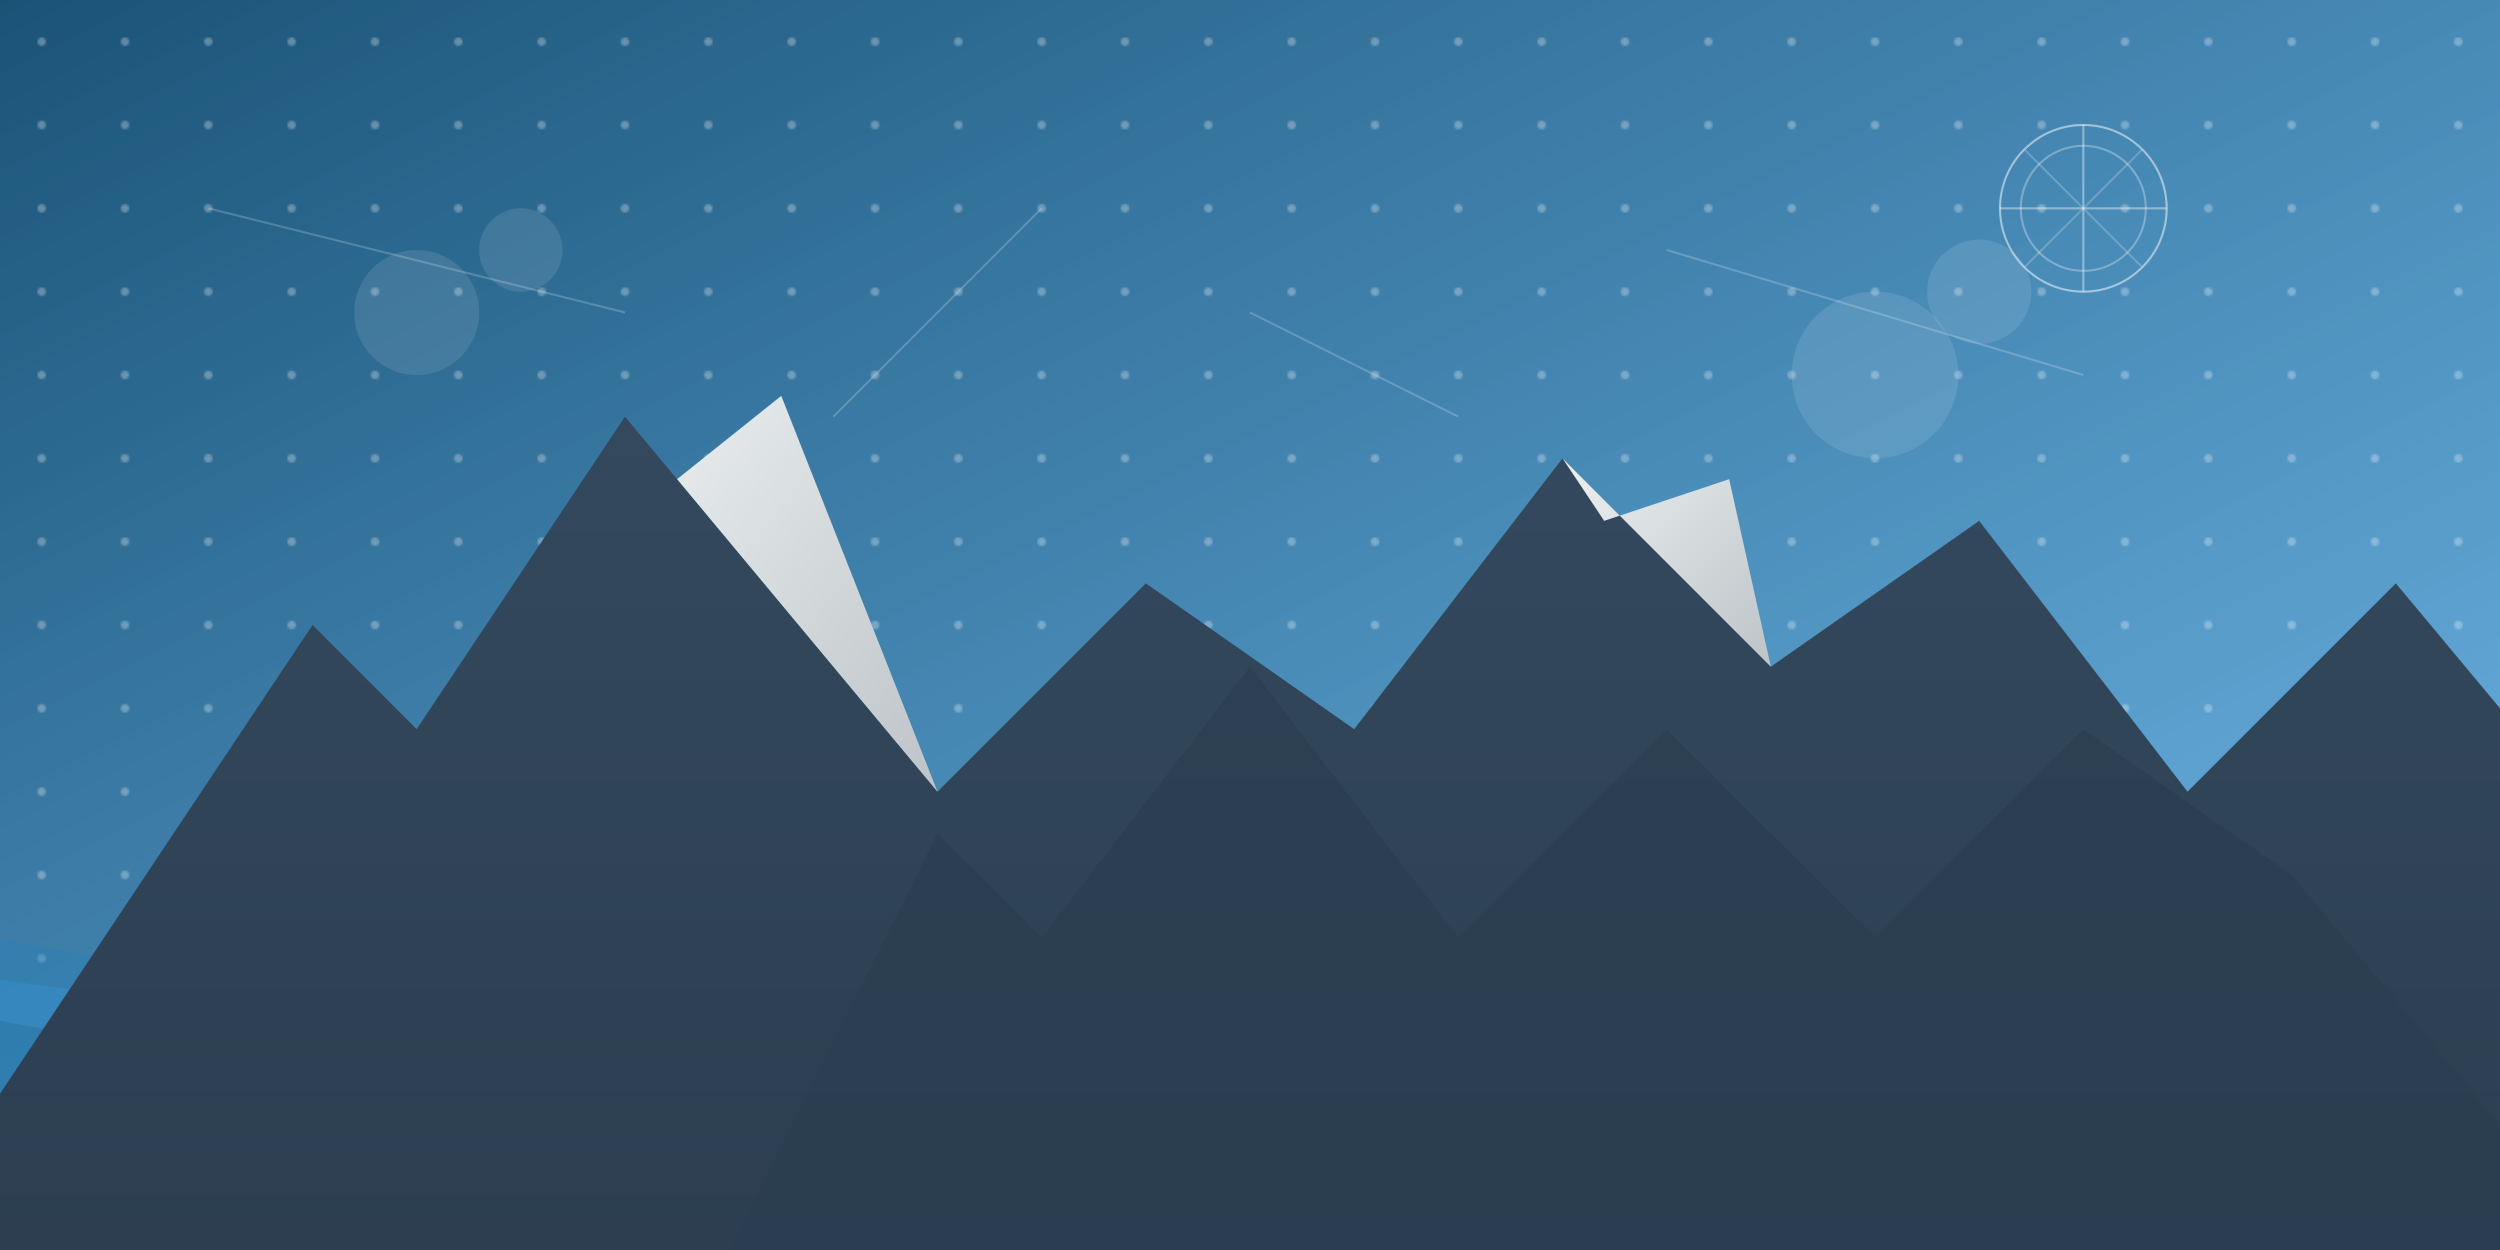 <svg xmlns="http://www.w3.org/2000/svg" xmlns:xlink="http://www.w3.org/1999/xlink" viewBox="0 0 1200 600" width="100%" height="100%" preserveAspectRatio="xMidYMid slice">
  <defs>
    <linearGradient id="bg-gradient" x1="0%" y1="0%" x2="100%" y2="100%">
      <stop offset="0%" style="stop-color:#1a5276;stop-opacity:1" />
      <stop offset="100%" style="stop-color:#3498db;stop-opacity:0.7" />
    </linearGradient>
    <linearGradient id="mountain-gradient" x1="0%" y1="0%" x2="0%" y2="100%">
      <stop offset="0%" style="stop-color:#34495e;stop-opacity:1" />
      <stop offset="100%" style="stop-color:#2c3e50;stop-opacity:1" />
    </linearGradient>
    <linearGradient id="mountain-light" x1="0%" y1="0%" x2="100%" y2="100%">
      <stop offset="0%" style="stop-color:#ecf0f1;stop-opacity:1" />
      <stop offset="100%" style="stop-color:#bdc3c7;stop-opacity:1" />
    </linearGradient>
    <pattern id="pattern-circles" x="0" y="0" width="40" height="40" patternUnits="userSpaceOnUse">
      <circle cx="20" cy="20" r="2" fill="white" fill-opacity="0.3" />
    </pattern>
  </defs>
  
  <!-- Background -->
  <rect width="100%" height="100%" fill="url(#bg-gradient)" />
  <rect width="100%" height="100%" fill="url(#pattern-circles)" />
  
  <!-- Abstract wave patterns -->
  <path d="M0,450 C200,500 400,380 600,450 C800,520 1000,400 1200,450 L1200,600 L0,600 Z" fill="#2980b9" opacity="0.4" />
  <path d="M0,470 C300,520 500,400 800,470 C1000,520 1100,420 1200,470 L1200,600 L0,600 Z" fill="#3498db" opacity="0.3" />
  <path d="M0,490 C250,540 450,420 700,490 C950,560 1050,450 1200,490 L1200,600 L0,600 Z" fill="#1a5276" opacity="0.2" />
  
  <!-- Mountain silhouettes -->
  <path d="M-50,600 L150,300 L200,350 L300,200 L450,380 L550,280 L650,350 L750,220 L850,320 L950,250 L1050,380 L1150,280 L1250,400 L1250,600 Z" fill="url(#mountain-gradient)" />
  <path d="M350,600 L450,400 L500,450 L600,320 L700,450 L800,350 L900,450 L1000,350 L1100,420 L1250,600 Z" fill="#2c3e50" opacity="0.7" />
  
  <!-- Snow-capped mountains -->
  <path d="M300,200 L325,230 L375,190 L450,380 L300,200 Z" fill="url(#mountain-light)" />
  <path d="M750,220 L770,250 L830,230 L850,320 L750,220 Z" fill="url(#mountain-light)" />
  
  <!-- Abstract floating elements -->
  <circle cx="200" cy="150" r="30" fill="white" opacity="0.1" />
  <circle cx="250" cy="120" r="20" fill="white" opacity="0.1" />
  <circle cx="900" cy="180" r="40" fill="white" opacity="0.1" />
  <circle cx="950" cy="140" r="25" fill="white" opacity="0.1" />
  
  <!-- Floating lines -->
  <g stroke="white" stroke-width="1" opacity="0.2">
    <line x1="100" y1="100" x2="300" y2="150" />
    <line x1="800" y1="120" x2="1000" y2="180" />
    <line x1="400" y1="200" x2="500" y2="100" />
    <line x1="600" y1="150" x2="700" y2="200" />
  </g>
  
  <!-- Compass rose abstract element -->
  <g transform="translate(1000, 100)">
    <circle cx="0" cy="0" r="40" fill="none" stroke="white" stroke-width="1" opacity="0.5" />
    <circle cx="0" cy="0" r="30" fill="none" stroke="white" stroke-width="1" opacity="0.3" />
    <line x1="-40" y1="0" x2="40" y2="0" stroke="white" stroke-width="1" opacity="0.4" />
    <line x1="0" y1="-40" x2="0" y2="40" stroke="white" stroke-width="1" opacity="0.4" />
    <line x1="-28" y1="-28" x2="28" y2="28" stroke="white" stroke-width="1" opacity="0.2" />
    <line x1="28" y1="-28" x2="-28" y2="28" stroke="white" stroke-width="1" opacity="0.2" />
  </g>
</svg>
